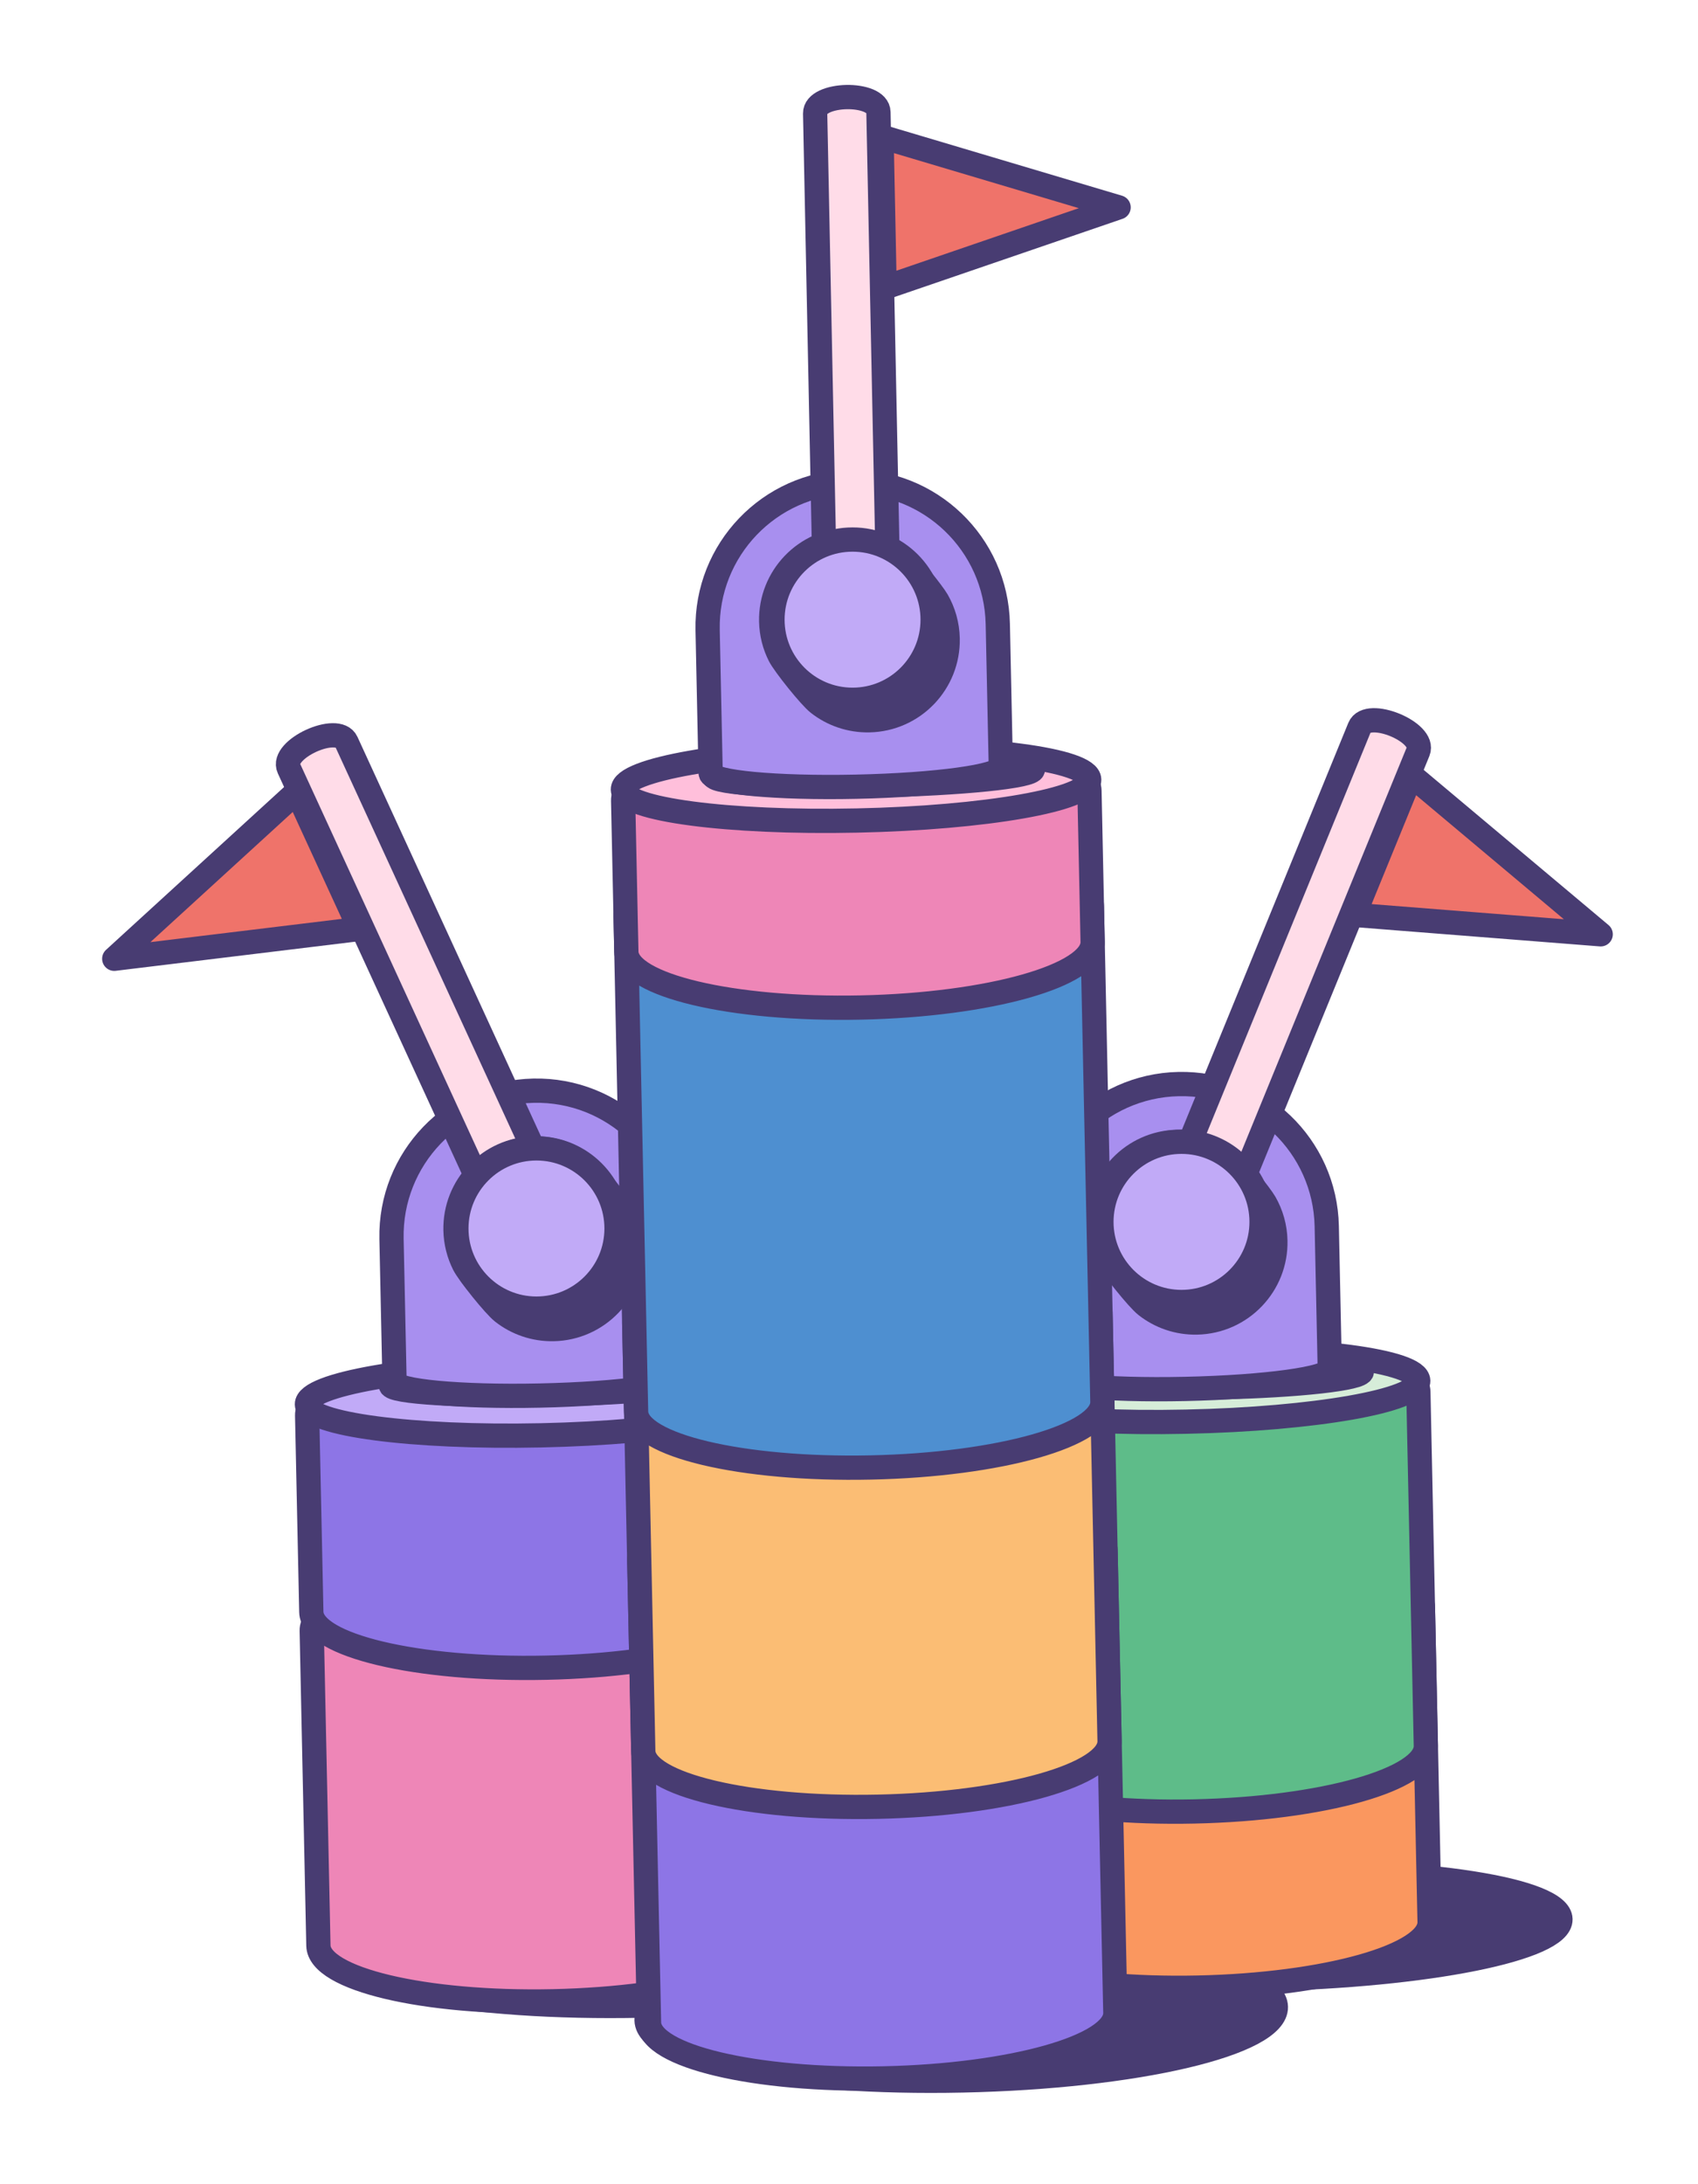 <?xml version="1.0" encoding="utf-8"?>
<svg xmlns="http://www.w3.org/2000/svg" width="70" height="90" viewBox="0 0 70 90" fill="none">
<path d="M39.685 85.725C46.849 85.573 52.63 84.216 52.598 82.695C52.565 81.173 46.732 80.062 39.568 80.214C32.404 80.366 26.623 81.723 26.655 83.245C26.687 84.766 32.521 85.877 39.685 85.725Z" fill="#483C72" stroke="#483C72" stroke-miterlimit="10"/>
<path d="M26.463 82.643C33.627 82.491 39.408 81.135 39.376 79.613C39.343 78.091 33.51 76.98 26.346 77.132C19.182 77.284 13.4 78.641 13.433 80.163C13.465 81.685 19.299 82.795 26.463 82.643Z" fill="#483C72" stroke="#483C72" stroke-miterlimit="10"/>
<path d="M13.126 80.168C13.155 81.548 17.481 82.576 22.79 82.463C28.098 82.351 32.378 81.141 32.349 79.761L32.074 66.788C32.044 65.409 27.738 65.377 22.43 65.489C17.122 65.602 12.822 65.816 12.851 67.196L13.126 80.168Z" fill="#EE86B7" stroke="#483C72" stroke-miterlimit="10"/>
<path d="M12.834 66.423C12.863 67.803 17.19 68.831 22.498 68.718C27.807 68.606 32.087 67.395 32.057 66.016L31.886 57.917C31.856 56.537 27.55 56.505 22.242 56.618C16.934 56.73 12.633 56.945 12.662 58.324L12.834 66.423Z" fill="#8D75E6" stroke="#483C72" stroke-miterlimit="10"/>
<path d="M31.876 57.459C31.893 58.276 27.604 59.031 22.295 59.143C16.987 59.256 12.67 58.684 12.653 57.867C12.635 57.049 16.924 56.296 22.233 56.183C27.541 56.071 31.858 56.642 31.876 57.459Z" fill="#C1AAF7" stroke="#483C72" stroke-miterlimit="10"/>
<path d="M22.701 57.463C26.337 57.386 29.28 57.084 29.274 56.79C29.268 56.496 26.315 56.32 22.678 56.397C19.041 56.474 16.098 56.775 16.104 57.069C16.111 57.364 19.064 57.54 22.701 57.463Z" fill="#483C72" stroke="#483C72" stroke-miterlimit="10"/>
<path d="M16.265 56.94C16.273 57.321 18.958 57.574 22.261 57.504C25.564 57.434 28.236 57.068 28.228 56.686L28.103 50.797C28.033 47.493 25.298 44.872 21.995 44.942C18.691 45.012 16.07 47.747 16.14 51.05L16.265 56.94Z" fill="#A88FEF" stroke="#483C72" stroke-miterlimit="10"/>
<path d="M22.686 48.86C23.047 49.645 22.892 50.487 22.34 50.74L21.965 50.913C21.414 51.166 20.674 50.735 20.314 49.95L11.909 31.66C11.548 30.875 13.921 29.785 14.281 30.57L22.686 48.86Z" fill="#FFDCE8" stroke="#483C72" stroke-miterlimit="10"/>
<path d="M24.171 48.069C23.583 47.587 22.828 47.303 22.009 47.321C20.186 47.359 18.74 48.869 18.778 50.691C18.789 51.199 18.915 51.677 19.129 52.102C19.314 52.469 20.375 53.796 20.722 54.067C21.3 54.519 22.032 54.782 22.822 54.765C24.645 54.726 26.091 53.217 26.053 51.395C26.041 50.825 25.884 50.292 25.619 49.83C25.444 49.525 24.49 48.331 24.171 48.069Z" fill="#483C72" stroke="#483C72" stroke-miterlimit="10"/>
<path d="M4.71 39.506L14.832 38.276L13.534 35.451L12.236 32.627L4.71 39.506Z" fill="#EF736A" stroke="#483C72" stroke-miterlimit="10" stroke-linejoin="round"/>
<path d="M22.115 53.922C23.939 53.922 25.417 52.444 25.417 50.62C25.417 48.797 23.939 47.319 22.115 47.319C20.292 47.319 18.814 48.797 18.814 50.62C18.814 52.444 20.292 53.922 22.115 53.922Z" fill="#C1AAF7" stroke="#483C72" stroke-miterlimit="10"/>
<path d="M64.33 79.083C64.356 80.301 58.846 81.407 52.023 81.551C45.2 81.696 39.648 80.825 39.622 79.606C39.596 78.388 45.106 77.282 51.929 77.137C58.752 76.993 64.304 77.864 64.33 79.083Z" fill="#483C72" stroke="#483C72" stroke-miterlimit="10"/>
<path d="M39.712 79.605C39.741 80.985 44.067 82.012 49.376 81.9C54.684 81.787 58.964 80.577 58.935 79.198L58.66 66.225C58.63 64.845 54.324 64.813 49.016 64.926C43.708 65.038 39.407 65.253 39.437 66.632L39.712 79.605Z" fill="#FA975F" stroke="#483C72" stroke-miterlimit="10"/>
<path d="M39.558 72.346C39.587 73.725 43.914 74.753 49.222 74.641C54.53 74.528 58.81 73.318 58.781 71.938L58.472 57.353C58.442 55.974 54.136 55.942 48.828 56.054C43.52 56.167 39.219 56.381 39.248 57.761L39.558 72.346Z" fill="#5EBC89" stroke="#483C72" stroke-miterlimit="10"/>
<path d="M48.886 58.581C54.195 58.469 58.484 57.715 58.467 56.897C58.449 56.08 54.132 55.509 48.823 55.621C43.515 55.734 39.225 56.488 39.243 57.305C39.26 58.122 43.578 58.694 48.886 58.581Z" fill="#D6EDD9" stroke="#483C72" stroke-miterlimit="10"/>
<path d="M50.247 56.101C46.997 56.17 44.367 56.465 44.373 56.759C44.379 57.053 47.019 57.236 50.27 57.166C53.52 57.098 56.15 56.803 56.144 56.509C56.138 56.215 53.498 56.032 50.247 56.101Z" fill="#483C72" stroke="#483C72" stroke-miterlimit="10"/>
<path d="M54.82 56.413C54.828 56.795 52.157 57.161 48.853 57.231C45.549 57.301 42.865 57.049 42.857 56.667L42.732 50.778C42.662 47.474 45.283 44.739 48.587 44.669C51.891 44.599 54.625 47.22 54.695 50.524L54.82 56.413Z" fill="#A88FEF" stroke="#483C72" stroke-miterlimit="10"/>
<path d="M48.425 48.606C48.098 49.405 48.288 50.24 48.85 50.469L49.231 50.626C49.794 50.855 50.514 50.394 50.841 49.594L58.463 30.964C58.79 30.164 56.374 29.176 56.047 29.975L48.425 48.606Z" fill="#FFDCE8" stroke="#483C72" stroke-miterlimit="10"/>
<path d="M50.694 47.797C50.108 47.315 49.352 47.032 48.533 47.05C46.711 47.088 45.264 48.597 45.302 50.42C45.313 50.928 45.439 51.406 45.654 51.831C45.839 52.197 46.899 53.524 47.247 53.796C47.824 54.248 48.555 54.511 49.346 54.494C51.169 54.455 52.616 52.946 52.577 51.123C52.565 50.553 52.408 50.021 52.143 49.559C51.969 49.254 51.015 48.059 50.694 47.797Z" fill="#483C72" stroke="#483C72" stroke-miterlimit="10"/>
<path d="M65.988 38.498L55.823 37.698L57 34.821L58.177 31.944L65.988 38.498Z" fill="#EF736A" stroke="#483C72" stroke-miterlimit="10" stroke-linejoin="round"/>
<path d="M48.707 53.649C50.53 53.649 52.008 52.171 52.008 50.348C52.008 48.525 50.53 47.046 48.707 47.046C46.884 47.046 45.406 48.525 45.406 50.348C45.406 52.171 46.884 53.649 48.707 53.649Z" fill="#C1AAF7" stroke="#483C72" stroke-miterlimit="10"/>
<path d="M45.98 82.938C46.009 84.318 41.73 85.528 36.421 85.641C31.113 85.753 26.786 84.725 26.756 83.345L26.352 64.287C26.323 62.907 30.603 61.697 35.911 61.584C41.22 61.471 45.546 62.5 45.576 63.88L45.98 82.938Z" fill="#8D75E6" stroke="#483C72" stroke-miterlimit="10"/>
<path d="M45.742 71.744C45.772 73.124 41.492 74.335 36.184 74.447C30.875 74.56 26.548 73.531 26.519 72.152L26.145 54.484C26.115 53.103 30.395 51.893 35.703 51.781C41.012 51.668 45.339 52.696 45.368 54.076L45.742 71.744Z" fill="#FBBD74" stroke="#483C72" stroke-miterlimit="10"/>
<path d="M45.446 57.765C45.476 59.145 41.196 60.356 35.888 60.468C30.579 60.581 26.252 59.553 26.223 58.172L25.79 37.741C25.761 36.361 30.041 35.152 35.349 35.039C40.657 34.926 44.984 35.954 45.013 37.334L45.446 57.765Z" fill="#4E8FD0" stroke="#483C72" stroke-miterlimit="10"/>
<path d="M45.044 38.812C45.074 40.192 40.794 41.403 35.486 41.515C30.177 41.627 25.85 40.599 25.821 39.22L25.689 32.992C25.66 31.612 29.961 31.398 35.269 31.285C40.578 31.173 44.883 31.205 44.913 32.584L45.044 38.812Z" fill="#EE86B7" stroke="#483C72" stroke-miterlimit="10"/>
<path d="M25.679 32.534C25.696 33.351 30.014 33.923 35.322 33.81C40.631 33.698 44.92 32.943 44.903 32.126C44.885 31.309 40.568 30.738 35.26 30.85C29.951 30.963 25.662 31.717 25.679 32.534Z" fill="#FFBFDB" stroke="#483C72" stroke-miterlimit="10"/>
<path d="M42.586 31.695C42.593 31.989 39.65 32.29 36.013 32.367C32.376 32.444 29.423 32.268 29.417 31.974C29.41 31.68 32.353 31.379 35.99 31.302C39.627 31.225 42.58 31.401 42.586 31.695Z" fill="#483C72" stroke="#483C72" stroke-miterlimit="10"/>
<path d="M29.296 31.853C29.305 32.234 31.988 32.487 35.292 32.417C38.596 32.347 41.267 31.98 41.259 31.599L41.134 25.709C41.064 22.406 38.33 19.785 35.026 19.855C31.722 19.925 29.102 22.659 29.172 25.963L29.296 31.853Z" fill="#A88FEF" stroke="#483C72" stroke-miterlimit="10"/>
<path d="M37.185 22.982C36.597 22.5 35.842 22.217 35.023 22.234C33.2 22.273 31.754 23.782 31.792 25.605C31.803 26.113 31.928 26.591 32.143 27.015C32.329 27.382 33.389 28.709 33.736 28.98C34.314 29.432 35.046 29.695 35.836 29.678C37.659 29.64 39.105 28.131 39.067 26.308C39.055 25.738 38.898 25.206 38.633 24.744C38.458 24.439 37.504 23.244 37.185 22.982Z" fill="#483C72" stroke="#483C72" stroke-miterlimit="10"/>
<path d="M34.015 24.8C34.033 25.664 34.539 26.354 35.146 26.341L35.558 26.333C36.165 26.32 36.643 25.61 36.626 24.747L36.214 4.622C36.197 3.758 33.586 3.811 33.604 4.675L34.015 24.8Z" fill="#FFDCE8" stroke="#483C72" stroke-miterlimit="10"/>
<path d="M46.114 8.544L36.468 11.85L36.405 8.743L36.341 5.635L46.114 8.544Z" fill="#EF736A" stroke="#483C72" stroke-miterlimit="10" stroke-linejoin="round"/>
<path d="M35.147 28.835C36.97 28.835 38.448 27.357 38.448 25.534C38.448 23.71 36.97 22.232 35.147 22.232C33.323 22.232 31.845 23.71 31.845 25.534C31.845 27.357 33.323 28.835 35.147 28.835Z" fill="#C1AAF7" stroke="#483C72" stroke-miterlimit="10"/>
</svg>